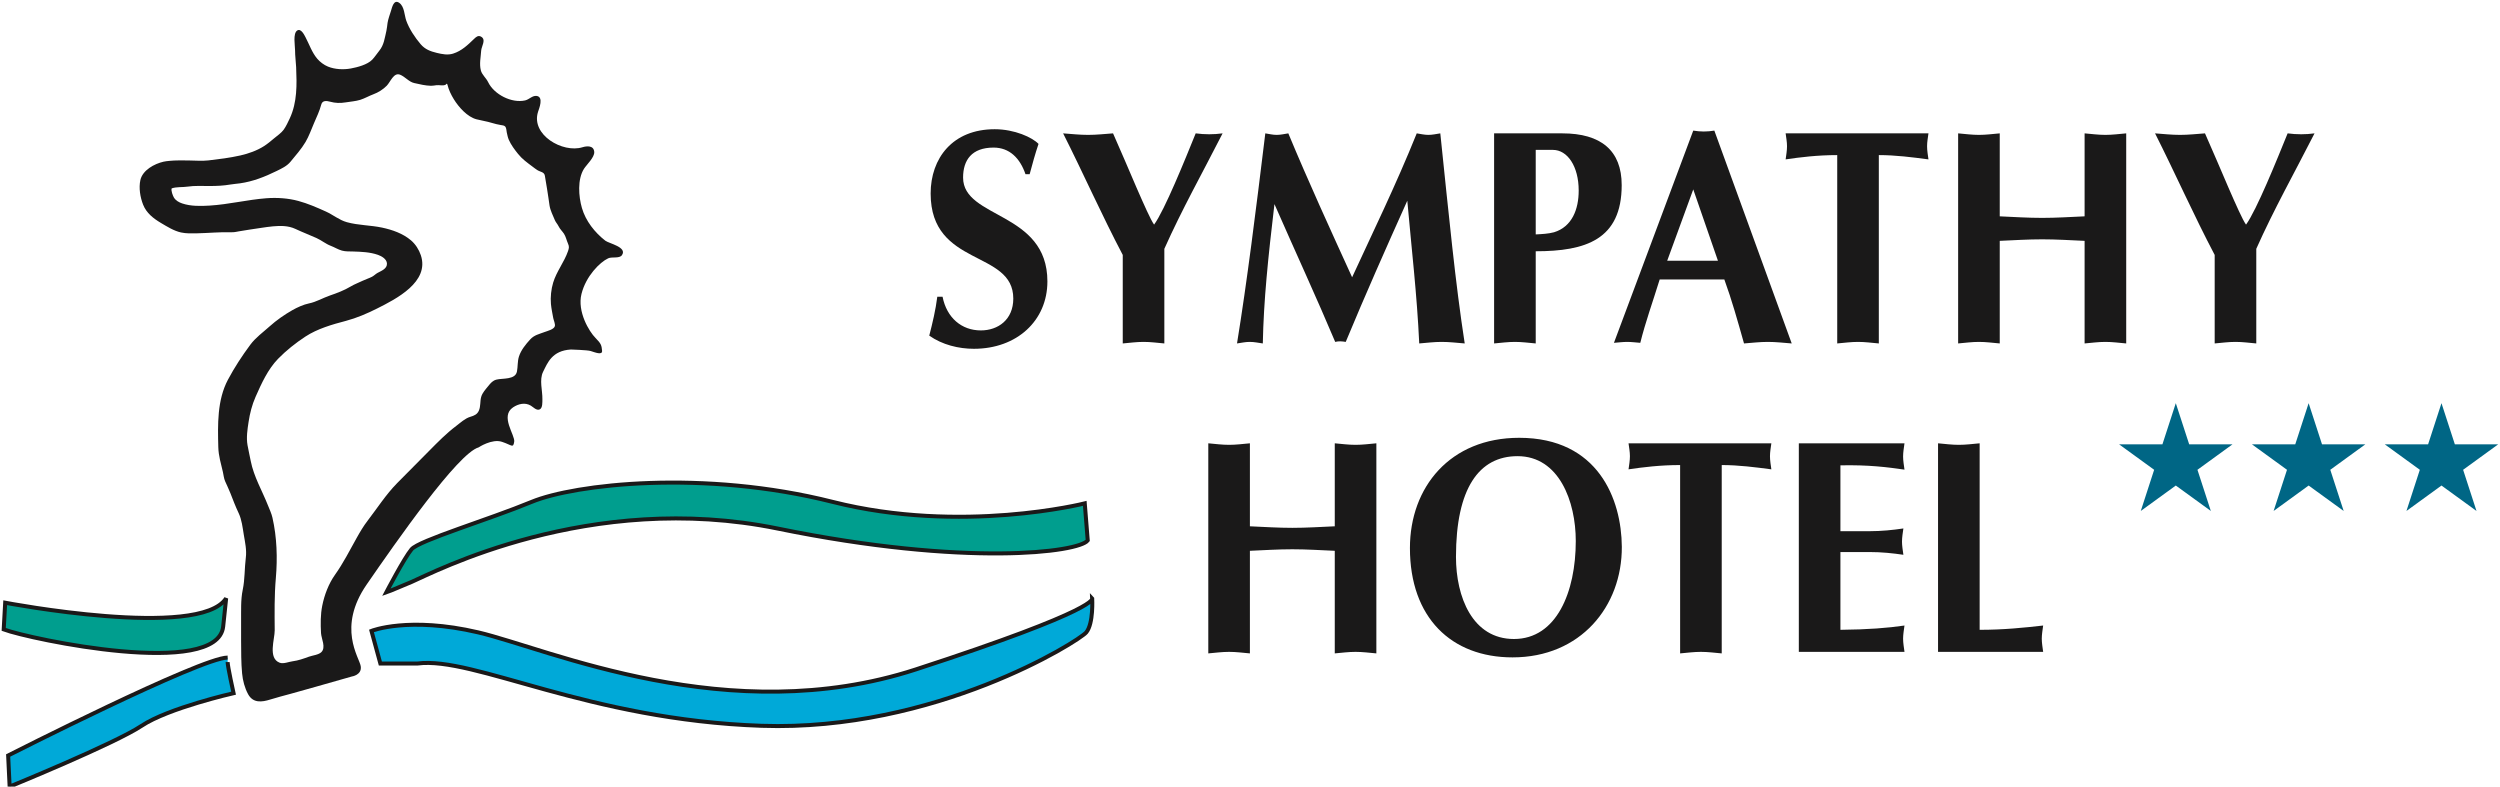 <?xml version="1.0" encoding="UTF-8"?>
<!DOCTYPE svg PUBLIC "-//W3C//DTD SVG 1.1//EN" "http://www.w3.org/Graphics/SVG/1.1/DTD/svg11.dtd">
<svg version="1.1" xmlns="http://www.w3.org/2000/svg" xmlns:xlink="http://www.w3.org/1999/xlink" x="0" y="0" width="674.816" height="212.324" viewBox="0, 0, 674.816, 212.324">
  <g id="Livello_1">
    <path d="M163.387,64.966 C160.544,62.759 158.085,59.641 157.077,56.145 C156.171,53.014 155.83,48.409 157.634,45.559 C158.351,44.428 160.525,42.454 160.403,40.99 C160.254,39.228 158.428,39.373 157.218,39.747 C151.901,41.392 143.232,36.385 145.235,30.173 C145.511,29.314 146.804,26.202 144.884,25.899 C143.731,25.718 142.842,26.858 141.739,27.107 C138.147,27.914 133.377,25.544 131.742,22.141 C131.216,21.041 130.089,20.182 129.79,18.988 C129.349,17.216 129.776,15.442 129.881,13.665 C129.953,12.482 131.353,10.647 129.785,9.859 C129.062,9.493 128.501,9.982 127.999,10.465 C126.29,12.116 124.623,13.745 122.292,14.475 C120.845,14.927 119.361,14.624 117.92,14.28 C116.178,13.858 114.747,13.334 113.554,11.941 C112.016,10.14 110.454,7.799 109.657,5.558 C109.128,4.064 109.193,1.782 107.77,0.772 C106.282,-0.287 105.823,2.02 105.527,2.965 C105.197,4.023 104.79,5.089 104.61,6.189 C104.493,6.903 104.47,7.609 104.3,8.316 C103.837,10.255 103.661,12.133 102.359,13.717 C101.728,14.483 101.151,15.416 100.462,16.121 C99.147,17.463 96.495,18.149 94.714,18.482 C92.729,18.847 90.419,18.744 88.535,17.98 C87.456,17.541 86.373,16.731 85.621,15.84 C84.198,14.154 83.493,12.003 82.481,10.08 C82.131,9.418 81.253,7.591 80.239,8.228 C79.005,9 79.652,12.404 79.645,13.568 C79.638,15.102 79.873,16.612 79.937,18.14 C80.133,22.844 80.243,27.635 78.207,31.973 C77.731,32.986 77.231,34.078 76.583,34.996 C75.952,35.889 74.785,36.662 73.951,37.37 C73.092,38.099 72.223,38.823 71.273,39.434 C69.36,40.659 67.086,41.459 64.881,41.961 C62.012,42.61 59.169,42.952 56.25,43.3 C54.454,43.51 52.526,43.307 50.712,43.307 C49.045,43.307 47.365,43.251 45.721,43.424 C45.17,43.482 44.664,43.528 44.15,43.644 C41.666,44.209 38.5,45.927 37.894,48.593 C37.415,50.701 37.848,53.28 38.636,55.262 C39.536,57.523 41.403,58.968 43.439,60.18 C45.109,61.169 46.943,62.327 48.864,62.749 C50.258,63.056 51.733,63.006 53.151,62.98 C56.27,62.913 59.4,62.599 62.514,62.69 C63.229,62.71 63.83,62.565 64.522,62.437 C65.453,62.266 66.419,62.106 67.357,61.978 C69.49,61.697 71.562,61.292 73.704,61.093 C75.728,60.907 77.849,60.901 79.728,61.786 C81.587,62.666 83.531,63.4 85.426,64.252 C86.759,64.852 87.916,65.834 89.284,66.355 C90.318,66.747 91.226,67.344 92.298,67.645 C93.259,67.911 94.304,67.859 95.313,67.885 C97.559,67.952 99.879,68.041 102.021,68.79 C103.019,69.14 104.398,69.93 104.45,71.137 C104.509,72.561 102.907,73.113 101.903,73.669 C101.372,73.966 100.97,74.411 100.43,74.697 C99.628,75.117 98.742,75.372 97.926,75.768 C96.835,76.307 95.67,76.713 94.627,77.347 C92.957,78.358 90.927,79.128 89.074,79.758 C87.171,80.407 85.357,81.513 83.385,81.904 C81.962,82.186 80.179,82.999 78.915,83.72 C76.798,84.927 74.617,86.442 72.816,88.065 C70.989,89.711 69.014,91.096 67.531,93.098 C65.325,96.075 63.266,99.221 61.524,102.497 C58.6,108.01 58.768,114.632 58.926,120.718 C58.985,123.049 59.653,125.174 60.169,127.422 C60.373,128.311 60.402,129.045 60.775,129.921 C61.233,130.983 61.757,132.013 62.176,133.093 C62.884,134.906 63.566,136.711 64.402,138.47 C65.267,140.29 65.482,142.38 65.808,144.351 C66.153,146.407 66.619,148.469 66.351,150.553 C65.986,153.422 66.118,156.349 65.521,159.186 C64.952,161.899 65.105,164.883 65.078,167.647 C65.062,169.395 65.065,171.139 65.079,172.883 C65.104,175.826 65.073,178.853 65.35,181.78 C65.528,183.687 66.049,185.697 66.973,187.387 C68.329,189.862 70.722,189.518 72.926,188.826 C74.744,188.252 76.618,187.783 78.456,187.276 C82.933,186.049 87.392,184.755 91.856,183.49 C92.891,183.193 93.93,182.897 94.965,182.605 C94.965,182.605 97.767,182.205 97.367,179.805 C96.969,177.405 90.962,169.395 98.969,157.786 C106.974,146.18 123.587,122.363 129.19,120.759 C129.19,120.759 132.791,118.36 135.494,119.258 C138.198,120.158 138.497,121.058 138.797,119.258 C139.097,117.46 134.894,112.355 138.497,109.951 C139.936,108.993 141.728,108.567 143.284,109.493 C143.923,109.876 144.84,110.91 145.683,110.508 C146.506,110.114 146.389,108.515 146.407,107.768 C146.464,105.449 145.508,102.538 146.603,100.344 C147.803,97.944 149.005,94.64 154.108,94.342 C154.108,94.342 158.552,94.48 159.411,94.742 C160.562,95.093 162.665,95.993 162.514,94.64 C162.363,93.29 162.363,92.842 160.713,91.189 C159.061,89.538 155.759,84.135 156.96,79.332 C158.161,74.53 161.912,70.776 164.163,69.727 C165.2,69.242 167.192,69.854 167.878,68.872 C169.392,66.7 164.358,65.722 163.387,64.966 M153.322,67.784 C152.299,70.752 150.223,73.275 149.314,76.283 C148.776,78.055 148.544,80.206 148.713,82.047 C148.826,83.307 149.11,84.601 149.331,85.845 C149.435,86.403 149.93,87.483 149.764,88.052 C149.506,88.934 147.752,89.331 146.992,89.625 C145.542,90.179 144.214,90.421 143.118,91.618 C141.896,92.944 140.62,94.521 140.069,96.265 C139.665,97.555 139.796,98.959 139.538,100.286 C139.097,102.566 135.616,102.052 134.022,102.463 C133.02,102.718 132.463,103.373 131.833,104.159 C131.109,105.059 130.2,105.996 129.885,107.134 C129.54,108.376 129.778,109.653 129.257,110.845 C128.824,111.843 127.992,112.204 126.988,112.496 C125.532,112.92 124.336,114.065 123.149,114.965 C120.487,116.973 118.209,119.301 115.867,121.666 C112.975,124.589 110.059,127.493 107.177,130.432 C104.192,133.476 101.854,137.128 99.268,140.5 C98.11,142.003 97.21,143.529 96.281,145.191 C94.402,148.553 92.649,152.022 90.413,155.166 C88.712,157.559 87.559,160.614 86.989,163.462 C86.496,165.907 86.519,168.417 86.653,170.897 C86.734,172.398 88.062,174.8 86.705,176.064 C85.947,176.767 84.352,176.912 83.399,177.256 C81.898,177.797 80.554,178.29 78.962,178.5 C77.943,178.634 76.513,179.27 75.499,178.89 C72.262,177.686 74.17,172.504 74.152,170.141 C74.117,165.366 74.039,160.841 74.457,156.042 C74.924,150.665 74.75,145.011 73.539,139.727 C73.278,138.583 72.788,137.583 72.36,136.497 C70.774,132.47 68.502,128.679 67.672,124.408 C67.397,122.997 67.071,121.597 66.816,120.18 C66.447,118.128 66.783,115.962 67.094,113.918 C67.446,111.576 68.032,109.272 68.99,107.104 C70.569,103.534 72.307,99.68 75.057,96.852 C77.228,94.623 79.835,92.555 82.444,90.847 C85.69,88.725 89.667,87.582 93.379,86.611 C96.269,85.845 99.161,84.601 101.816,83.261 C106.913,80.699 116.016,76.099 113.593,68.889 C113.087,67.379 112.159,65.925 110.95,64.888 C108.759,63.017 105.896,62.028 103.116,61.435 C100.004,60.773 96.69,60.827 93.625,59.972 C91.537,59.39 89.883,57.958 87.922,57.079 C85.511,55.993 83.076,54.931 80.521,54.238 C77.757,53.485 74.735,53.299 71.889,53.513 C66.762,53.903 61.738,55.18 56.604,55.493 C54.176,55.641 51.5,55.707 49.169,54.909 C48.289,54.61 47.44,54.141 46.944,53.323 C46.662,52.858 46.09,51.371 46.354,50.841 C47.757,50.389 49.236,50.586 50.626,50.376 C52.536,50.086 54.632,50.218 56.624,50.209 C58.509,50.207 60.339,50.127 62.174,49.809 C63.042,49.666 63.903,49.606 64.771,49.487 C68.265,48.993 71.481,47.723 74.66,46.161 C76.007,45.499 77.445,44.837 78.412,43.657 C79.798,41.965 81.345,40.23 82.462,38.341 C83.395,36.762 84.024,34.961 84.747,33.271 C85.459,31.607 86.251,29.989 86.713,28.234 C87.018,27.072 88.119,27.171 89.13,27.457 C90.494,27.84 91.863,27.873 93.259,27.641 C94.561,27.42 95.988,27.34 97.25,26.944 C98.467,26.559 99.59,25.888 100.787,25.447 C102.102,24.964 103.385,24.151 104.383,23.147 C105.386,22.134 106.266,19.481 107.985,20.161 C109.34,20.695 110.368,22.1 111.807,22.418 C113.288,22.744 114.81,23.127 116.329,23.155 C116.861,23.164 117.304,23.058 117.813,22.996 C118.617,22.896 119.588,23.249 120.334,22.848 C120.334,22.848 120.633,22.29 120.784,22.889 C121.128,24.272 121.759,25.59 122.512,26.806 C123.827,28.924 126.131,31.551 128.625,32.202 C130.011,32.562 131.416,32.754 132.79,33.182 C133.557,33.423 134.335,33.596 135.126,33.741 C135.55,33.817 136.105,33.827 136.401,34.189 C136.694,34.554 136.695,35.299 136.788,35.738 C136.935,36.4 137.073,37.127 137.348,37.752 C137.973,39.154 138.907,40.382 139.852,41.565 C140.94,42.924 142.308,43.904 143.708,44.951 C144.137,45.272 144.57,45.614 145.016,45.899 C145.84,46.431 146.906,46.392 147.073,47.433 C147.266,48.623 147.461,49.818 147.667,51.006 C147.923,52.473 148.106,53.99 148.332,55.459 C148.542,56.82 149.25,58.155 149.767,59.416 C150.011,60.007 150.473,60.461 150.763,61.054 C151.166,61.872 151.745,62.37 152.22,63.075 C152.741,63.852 152.921,64.865 153.302,65.713 C153.673,66.537 153.615,66.935 153.322,67.784 z" fill="#1A1919"/>
    <g>
      <path d="M104.273,159.89 C104.273,159.89 105.473,159.489 111.076,157.087 C116.681,154.688 159.113,132.267 209.948,142.677 C260.783,153.082 291.205,149.083 293.607,145.877 L292.807,135.874 C292.807,135.874 259.583,144.276 224.757,135.473 C189.932,126.667 155.109,130.67 143.5,135.473 C131.892,140.277 113.08,145.877 111.076,148.281 C109.077,150.683 104.273,159.89 104.273,159.89 z" fill="#009E8E"/>
      <path d="M104.273,159.89 C104.273,159.89 105.473,159.489 111.076,157.087 C116.681,154.688 159.113,132.267 209.948,142.677 C260.783,153.082 291.205,149.083 293.607,145.877 L292.807,135.874 C292.807,135.874 259.583,144.276 224.757,135.473 C189.932,126.667 155.109,130.67 143.5,135.473 C131.892,140.277 113.08,145.877 111.076,148.281 C109.077,150.683 104.273,159.89 104.273,159.89 z" fill-opacity="0" stroke="#1A1919" stroke-width="1.084"/>
    </g>
    <g>
      <path d="M100.269,170.297 C100.269,170.297 110.276,166.294 129.09,170.698 C147.905,175.101 196.739,197.115 247.176,180.705 C297.61,164.291 294.809,161.491 294.809,161.491 C294.809,161.491 295.207,168.298 293.205,170.698 C291.205,173.102 252.377,197.511 205.545,195.912 C158.709,194.315 127.889,177.105 112.678,179.104 L102.671,179.104 L100.269,170.297 z" fill="#00A9D8"/>
      <path d="M100.269,170.297 C100.269,170.297 110.276,166.294 129.09,170.698 C147.905,175.101 196.739,197.115 247.176,180.705 C297.61,164.291 294.809,161.491 294.809,161.491 C294.809,161.491 295.207,168.298 293.205,170.698 C291.205,173.102 252.377,197.511 205.545,195.912 C158.709,194.315 127.889,177.105 112.678,179.104 L102.671,179.104 L100.269,170.297 z" fill-opacity="0" stroke="#1A1919" stroke-width="1.084"/>
    </g>
    <g>
      <path d="M61.042,161.491 C61.042,161.491 60.241,169.088 60.241,169.096 C58.76,183.191 8.27,172.58 1,169.895 L1.399,162.69 C1.399,162.69 53.836,172.697 61.042,161.491 z" fill="#009E8E"/>
      <path d="M61.042,161.491 C61.042,161.491 60.241,169.088 60.241,169.096 C58.76,183.191 8.27,172.58 1,169.895 L1.399,162.69 C1.399,162.69 53.836,172.697 61.042,161.491 z" fill-opacity="0" stroke="#1A1919" stroke-width="1.084"/>
    </g>
    <g>
      <path d="M61.443,178.701 C61.443,179.904 63.043,187.108 63.043,187.108 C63.043,187.108 45.431,191.111 38.226,195.912 C31.02,200.718 2.601,212.324 2.601,212.324 L2.2,203.922 C2.2,203.922 54.238,177.5 61.443,177.5" fill="#00A9D8"/>
      <path d="M61.443,178.701 C61.443,179.904 63.043,187.108 63.043,187.108 C63.043,187.108 45.431,191.111 38.226,195.912 C31.02,200.718 2.601,212.324 2.601,212.324 L2.2,203.922 C2.2,203.922 54.238,177.5 61.443,177.5" fill-opacity="0" stroke="#1A1919" stroke-width="1.084"/>
    </g>
    <g>
      <path d="M276.81,47.029 C275.312,42.649 272.465,39.836 268.197,39.836 C262.285,39.836 259.962,43.228 259.962,47.939 C259.962,59.098 282.722,57.035 282.722,75.963 C282.722,86.545 274.487,94.148 262.884,94.148 C258.767,94.148 254.349,93.076 250.831,90.597 C251.73,87.122 252.551,83.652 253.002,80.098 L254.423,80.098 C255.547,85.8 259.589,89.189 264.754,89.189 C269.396,89.189 273.515,86.298 273.515,80.591 C273.515,67.365 251.206,72.162 251.206,52.238 C251.206,42.73 257.118,34.88 268.497,34.88 C273.888,34.88 278.68,37.112 280.326,38.846 C279.428,41.492 278.68,44.219 277.928,47.029 L276.81,47.029 z" fill="#1A1919"/>
      <path d="M303.06,68.813 C297.445,58.153 292.505,46.989 286.965,35.997 C289.21,36.161 291.458,36.409 293.702,36.409 C295.948,36.409 298.193,36.161 300.44,35.997 C302.463,40.541 304.708,45.831 306.804,50.709 C308.827,55.337 310.62,59.391 311.519,60.632 C314.363,56.745 319.906,43.023 322.749,35.997 C323.948,36.161 325.144,36.242 326.416,36.242 C327.616,36.242 328.812,36.161 330.012,35.997 C324.621,46.577 319.007,56.581 314.287,67.16 L314.287,92.705 C312.418,92.538 310.547,92.287 308.675,92.287 C306.804,92.287 304.931,92.538 303.06,92.705 L303.06,68.813 z" fill="#1A1919"/>
      <path d="M382.416,35.997 C383.462,36.161 384.512,36.409 385.557,36.409 C386.605,36.409 387.729,36.161 388.776,35.997 C391.099,58.233 392.821,76.251 395.365,92.705 C393.267,92.538 391.248,92.288 389.151,92.288 C387.056,92.288 385.185,92.538 383.089,92.705 C382.489,79.56 380.99,66.912 379.867,54.179 C374.181,66.826 368.563,79.479 363.249,92.288 C362.275,92.126 361.376,92.042 360.405,92.288 C355.613,80.884 349.698,68.067 344.008,55.092 C342.287,69.64 341.091,81.129 340.866,92.705 C339.667,92.538 338.547,92.288 337.347,92.288 C336.151,92.288 335.099,92.538 333.903,92.705 C336.599,76.084 338.995,56.906 341.539,35.997 C342.588,36.161 343.562,36.409 344.609,36.409 C345.658,36.409 346.705,36.161 347.751,35.997 C353.142,48.97 359.056,61.87 364.972,74.846 C370.36,63.111 376.725,50.128 382.416,35.997 z" fill="#1A1919"/>
      <path d="M414.532,40.458 L419.172,40.458 C423.063,40.458 426.132,44.841 426.132,51.449 C426.132,56.494 424.336,61.205 419.472,62.694 C417.9,63.111 416.177,63.192 414.532,63.273 L414.532,40.458 M414.532,67.822 C428.007,67.822 437.738,64.681 437.738,49.966 C437.738,40.622 432.123,35.997 421.717,35.997 L403.299,35.997 L403.299,92.705 C405.173,92.538 407.043,92.288 408.914,92.288 C410.786,92.288 412.657,92.538 414.532,92.705 L414.532,67.822 z" fill="#1A1919"/>
      <path d="M450.019,70.382 L457.055,51.124 L463.718,70.382 L450.019,70.382 M465.442,75.427 C467.461,80.968 469.033,86.586 470.756,92.705 C472.926,92.538 475.021,92.288 477.193,92.288 C479.364,92.288 481.462,92.538 483.632,92.705 L462.746,35.252 C461.77,35.413 460.875,35.499 459.899,35.499 C458.927,35.499 458.03,35.413 457.055,35.252 L435.645,92.538 C436.842,92.454 438.041,92.288 439.238,92.288 C440.437,92.288 441.561,92.454 442.756,92.538 C444.18,86.836 446.051,81.708 447.996,75.427 L465.442,75.427 z" fill="#1A1919"/>
      <path d="M507.143,92.705 C505.272,92.538 503.4,92.288 501.529,92.288 C499.658,92.288 497.785,92.538 495.916,92.705 L495.916,41.863 C490.598,41.863 485.883,42.442 481.99,43.024 C482.138,41.863 482.363,40.709 482.363,39.467 C482.363,38.31 482.138,37.152 481.99,35.997 L520.542,35.997 C520.393,37.152 520.17,38.31 520.17,39.467 C520.17,40.709 520.393,41.863 520.542,43.024 C516.128,42.442 511.71,41.863 507.143,41.863 L507.143,92.705 z" fill="#1A1919"/>
      <path d="M528.554,35.997 C530.425,36.161 532.296,36.409 534.171,36.409 C536.04,36.409 537.914,36.161 539.784,35.997 L539.784,58.395 C543.6,58.565 547.421,58.812 551.237,58.812 C555.057,58.812 558.873,58.565 562.689,58.395 L562.689,35.997 C564.564,36.161 566.435,36.409 568.307,36.409 C570.178,36.409 572.047,36.161 573.92,35.997 L573.92,92.705 C572.047,92.538 570.178,92.288 568.307,92.288 C566.435,92.288 564.564,92.538 562.689,92.705 L562.689,65.012 C558.873,64.845 555.057,64.6 551.237,64.6 C547.421,64.6 543.6,64.845 539.784,65.012 L539.784,92.705 C537.914,92.538 536.04,92.288 534.171,92.288 C532.296,92.288 530.425,92.538 528.554,92.705 L528.554,35.997 z" fill="#1A1919"/>
      <path d="M597.802,68.813 C592.188,58.153 587.248,46.989 581.706,35.997 C583.953,36.161 586.197,36.409 588.445,36.409 C590.691,36.409 592.935,36.161 595.183,35.997 C597.204,40.541 599.448,45.831 601.547,50.709 C603.566,55.337 605.363,59.391 606.262,60.632 C609.106,56.745 614.645,43.023 617.492,35.997 C618.689,36.161 619.885,36.242 621.159,36.242 C622.359,36.242 623.553,36.161 624.754,35.997 C619.364,46.577 613.746,56.581 609.03,67.16 L609.03,92.705 C607.161,92.538 605.287,92.287 603.418,92.287 C601.547,92.287 599.672,92.538 597.802,92.705 L597.802,68.813 z" fill="#1A1919"/>
      <path d="M326.15,119.66 C328.023,119.827 329.893,120.072 331.768,120.072 C333.639,120.072 335.509,119.827 337.382,119.66 L337.382,142.063 C341.198,142.23 345.014,142.478 348.834,142.478 C352.65,142.478 356.47,142.23 360.288,142.063 L360.288,119.66 C362.161,119.827 364.032,120.072 365.903,120.072 C367.775,120.072 369.646,119.827 371.519,119.66 L371.516,176.37 C369.646,176.203 367.775,175.956 365.903,175.956 C364.032,175.956 362.161,176.203 360.288,176.37 L360.288,148.675 C356.47,148.51 352.65,148.263 348.834,148.263 C345.014,148.263 341.198,148.51 337.382,148.675 L337.382,176.37 C335.509,176.203 333.639,175.956 331.768,175.956 C329.893,175.956 328.023,176.203 326.15,176.37 L326.15,119.66 z" fill="#1A1919"/>
      <path d="M409.623,123.13 C420.851,123.13 425.344,135.365 425.344,146.031 C425.344,159.75 420.18,172.483 408.651,172.483 C397.42,172.483 393.005,161.077 393.005,150.33 C393.005,131.815 399.218,123.13 409.623,123.13 M437.773,147.6 C437.695,134.786 431.408,118.174 410.071,118.174 C391.431,118.174 380.577,131.483 380.577,147.931 C380.577,166.695 391.732,177.444 408.274,177.444 C426.616,177.444 437.846,163.718 437.773,147.6 z" fill="#1A1919"/>
      <path d="M464.739,176.37 C462.864,176.203 460.993,175.956 459.121,175.956 C457.25,175.956 455.379,176.203 453.509,176.37 L453.509,125.529 C448.194,125.529 443.476,126.108 439.585,126.686 C439.733,125.529 439.959,124.374 439.959,123.135 C439.959,121.975 439.733,120.818 439.585,119.66 L478.136,119.66 C477.988,120.818 477.763,121.975 477.763,123.135 C477.763,124.374 477.988,125.529 478.136,126.686 C473.72,126.108 469.305,125.529 464.739,125.529 L464.739,176.37 z" fill="#1A1919"/>
      <path d="M514.071,119.66 C513.921,120.818 513.695,122.059 513.695,123.216 C513.695,124.374 513.921,125.609 514.073,126.767 C509.506,126.108 504.414,125.448 496.777,125.609 L496.777,143.385 L504.564,143.385 C507.934,143.385 511.003,143.054 513.773,142.642 C513.622,143.799 513.399,145.04 513.399,146.193 C513.399,147.353 513.622,148.591 513.773,149.751 C511.003,149.34 507.934,149.009 504.564,149.009 L496.777,149.009 L496.777,170.004 C504.414,169.923 509.506,169.506 514.071,168.846 C513.921,170.004 513.695,171.245 513.695,172.402 C513.695,173.557 513.921,174.796 514.073,175.956 L485.55,175.956 L485.55,119.66 L514.071,119.66 z" fill="#1A1919"/>
      <path d="M534.359,170.004 C540.871,170.004 546.414,169.425 551.502,168.846 C551.354,170.004 551.129,171.245 551.129,172.402 C551.129,173.557 551.354,174.796 551.502,175.956 L523.129,175.956 L523.129,119.66 C525,119.827 526.875,120.072 528.745,120.072 C530.616,120.072 532.488,119.827 534.359,119.66 L534.359,170.004 z" fill="#1A1919"/>
      <path d="M587.306,108.827 L590.919,119.943 L602.602,119.943 L593.149,126.81 L596.761,137.923 L587.306,131.058 L577.853,137.923 L581.464,126.81 L572.01,119.943 L583.693,119.943 L587.306,108.827 z" fill="#006685"/>
      <path d="M623.162,108.827 L626.775,119.943 L638.458,119.943 L629.005,126.81 L632.618,137.923 L623.162,131.058 L613.709,137.923 L617.322,126.81 L607.866,119.943 L619.549,119.943 L623.162,108.827 z" fill="#006685"/>
      <path d="M659.02,108.827 L662.631,119.943 L674.316,119.943 L664.86,126.81 L668.473,137.923 L659.02,131.058 L649.564,137.923 L653.176,126.81 L643.723,119.943 L655.407,119.943 L659.02,108.827 z" fill="#006685"/>
    </g>
  </g>
</svg>
